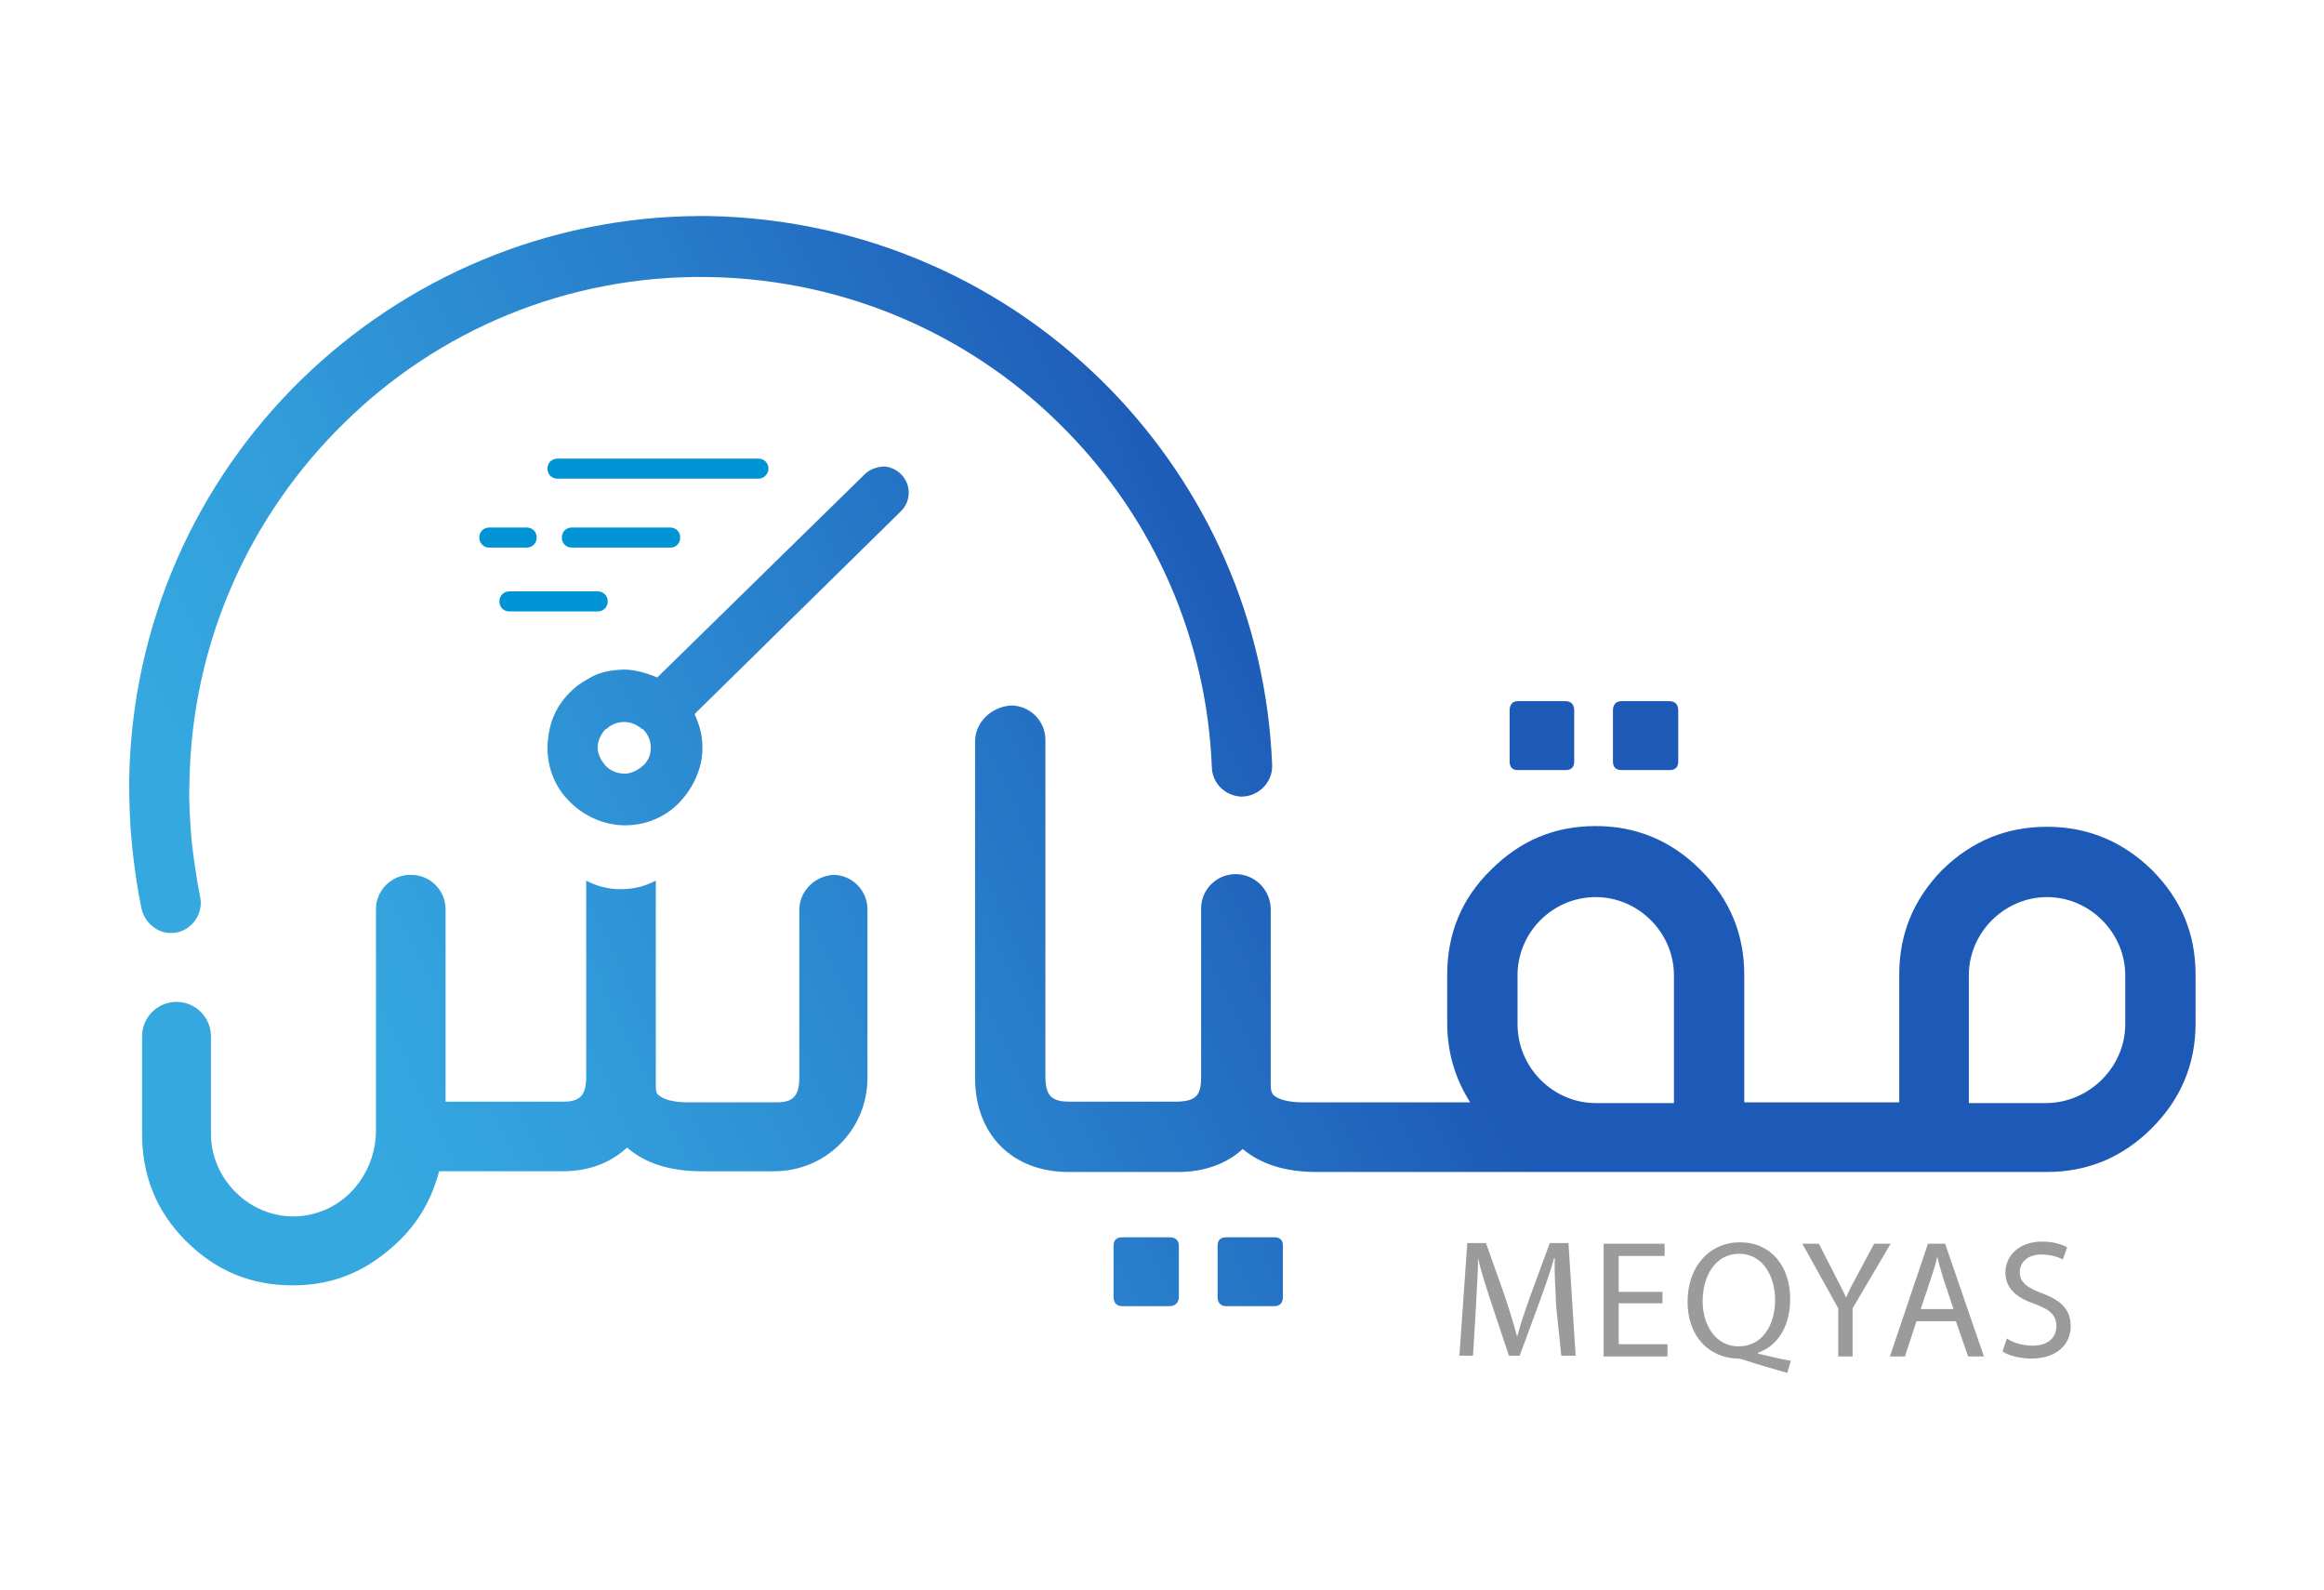 <svg xmlns="http://www.w3.org/2000/svg" xmlns:xlink="http://www.w3.org/1999/xlink" id="Layer_1" x="0" y="0" version="1.1" viewBox="0 0 323.9 221.5" xml:space="preserve">
  <defs>
    <path id="SVGID_1_" d="M0 0h323.9v221.5H0z"/>
  </defs>
  <style>
    .st0{clip-path:url(#SVGID_2_);fill:#9c9b9b}.st8{clip-path:url(#SVGID_25_);fill:#0094d6}
  </style>
  <defs>
    <use xlink:href="#SVGID_1_"/>
  </defs>
  <clipPath id="SVGID_2_">
    <use overflow="visible" xlink:href="#SVGID_1_"/>
  </clipPath>
  <path d="M216.9 182.1c-.1-2.2-.3-4.8-.2-6.8h-.1c-.5 1.8-1.2 3.8-2 6l-2.8 7.6h-1.5l-2.5-7.5c-.7-2.2-1.4-4.2-1.8-6.1 0 2-.2 4.6-.3 6.9l-.4 6.7h-1.9l1.1-15.7h2.6l2.7 7.6c.6 1.9 1.2 3.7 1.6 5.3h.1c.4-1.6 1-3.3 1.7-5.3l2.8-7.6h2.6l1 15.7h-2l-.7-6.8zM231.7 181.6h-6.1v5.7h6.8v1.7h-8.9v-15.7h8.5v1.7h-6.4v5h6.1zM249.1 191.3c-2.1-.6-4.2-1.2-6-1.8-.3-.1-.7-.2-1-.2-3.7-.1-6.9-2.9-6.9-7.9s3.1-8.3 7.3-8.3c4.3 0 7 3.3 7 7.9 0 4-1.9 6.6-4.5 7.5v.1c1.6.4 3.3.8 4.6 1l-.5 1.7zm-1.7-10.2c0-3.1-1.6-6.4-5-6.4s-5.1 3.2-5.1 6.6c0 3.3 1.8 6.3 5 6.3 3.3 0 5.1-2.9 5.1-6.5M256.2 189v-6.7l-5-9h2.3l2.2 4.3c.6 1.2 1.1 2.1 1.6 3.2.4-1 1-2.1 1.6-3.2l2.3-4.3h2.3l-5.3 9v6.7h-2zM267.1 184.1l-1.6 4.9h-2.1l5.3-15.7h2.4l5.4 15.7h-2.2l-1.7-4.9h-5.5zm5.2-1.6l-1.5-4.5c-.3-1-.6-2-.8-2.9-.2.9-.5 1.9-.8 2.8l-1.5 4.5h4.6zM279.7 186.5c.9.6 2.2 1 3.6 1 2.1 0 3.3-1.1 3.3-2.7 0-1.5-.8-2.3-3-3.1-2.6-.9-4.1-2.2-4.1-4.4 0-2.4 2-4.3 5.1-4.3 1.6 0 2.8.4 3.5.8l-.6 1.7c-.5-.3-1.6-.7-3-.7-2.1 0-3 1.3-3 2.4 0 1.5 1 2.2 3.1 3 2.7 1 4 2.3 4 4.6 0 2.4-1.8 4.5-5.5 4.5-1.5 0-3.2-.4-4-1l.6-1.8z" class="st0"/>
  <defs>
    <path id="SVGID_3_" d="M156.4 172.4c-.8 0-1.2.4-1.2 1.2v7.1c0 .8.4 1.3 1.2 1.3h6.6c.8 0 1.3-.5 1.3-1.3v-7.1c0-.8-.5-1.2-1.3-1.2h-6.6z"/>
  </defs>
  <clipPath id="SVGID_4_">
    <use overflow="visible" xlink:href="#SVGID_3_"/>
  </clipPath>
  <linearGradient id="SVGID_5_" x1="0" x2="1" y1="221.533" y2="221.533" gradientTransform="scale(151.571 -151.571) rotate(25.715 488.677 111.198)" gradientUnits="userSpaceOnUse">
    <stop offset="0" stop-color="#35a8e0"/>
    <stop offset=".212" stop-color="#319cda"/>
    <stop offset=".589" stop-color="#287dca"/>
    <stop offset=".951" stop-color="#1d5ab7"/>
    <stop offset="1" stop-color="#1d5ab7"/>
  </linearGradient>
  <path fill="url(#SVGID_5_)" d="M151.5 174.2l11.1-5.4 5.4 11.3-11.1 5.3z" clip-path="url(#SVGID_4_)"/>
  <g>
    <defs>
      <path id="SVGID_6_" d="M170.9 172.4c-.8 0-1.2.4-1.2 1.2v7.1c0 .8.4 1.3 1.2 1.3h6.7c.8 0 1.2-.5 1.2-1.3v-7.1c0-.8-.4-1.2-1.2-1.2h-6.7z"/>
    </defs>
    <clipPath id="SVGID_7_">
      <use overflow="visible" xlink:href="#SVGID_6_"/>
    </clipPath>
    <linearGradient id="SVGID_8_" x1="0" x2="1" y1="221.533" y2="221.533" gradientTransform="scale(151.571 -151.571) rotate(25.715 488.768 111.219)" gradientUnits="userSpaceOnUse">
      <stop offset="0" stop-color="#35a8e0"/>
      <stop offset=".212" stop-color="#319cda"/>
      <stop offset=".589" stop-color="#287dca"/>
      <stop offset=".951" stop-color="#1d5ab7"/>
      <stop offset="1" stop-color="#1d5ab7"/>
    </linearGradient>
    <path fill="url(#SVGID_8_)" d="M166 174.2l11-5.4 5.4 11.3-11 5.3z" clip-path="url(#SVGID_7_)"/>
  </g>
  <g>
    <defs>
      <path id="SVGID_9_" d="M226 97.7c-.8 0-1.2.5-1.2 1.3v7.1c0 .8.4 1.2 1.2 1.2h6.7c.8 0 1.2-.4 1.2-1.2V99c0-.8-.4-1.3-1.2-1.3H226z"/>
    </defs>
    <clipPath id="SVGID_10_">
      <use overflow="visible" xlink:href="#SVGID_9_"/>
    </clipPath>
    <linearGradient id="SVGID_11_" x1="0" x2="1" y1="221.533" y2="221.533" gradientTransform="scale(151.571 -151.571) rotate(25.715 488.142 111.076)" gradientUnits="userSpaceOnUse">
      <stop offset="0" stop-color="#35a8e0"/>
      <stop offset=".212" stop-color="#319cda"/>
      <stop offset=".589" stop-color="#287dca"/>
      <stop offset=".951" stop-color="#1d5ab7"/>
      <stop offset="1" stop-color="#1d5ab7"/>
    </linearGradient>
    <path fill="url(#SVGID_11_)" d="M221.1 99.5l11.1-5.3 5.4 11.2-11.1 5.3z" clip-path="url(#SVGID_10_)"/>
  </g>
  <g>
    <defs>
      <path id="SVGID_12_" d="M211.5 97.7c-.7 0-1.1.5-1.1 1.3v7.1c0 .8.4 1.2 1.1 1.2h6.7c.8 0 1.2-.4 1.2-1.2V99c0-.8-.4-1.3-1.2-1.3h-6.7z"/>
    </defs>
    <clipPath id="SVGID_13_">
      <use overflow="visible" xlink:href="#SVGID_12_"/>
    </clipPath>
    <linearGradient id="SVGID_14_" x1="0" x2="1" y1="221.533" y2="221.533" gradientTransform="scale(151.571 -151.571) rotate(25.715 488.051 111.055)" gradientUnits="userSpaceOnUse">
      <stop offset="0" stop-color="#35a8e0"/>
      <stop offset=".212" stop-color="#319cda"/>
      <stop offset=".589" stop-color="#287dca"/>
      <stop offset=".951" stop-color="#1d5ab7"/>
      <stop offset="1" stop-color="#1d5ab7"/>
    </linearGradient>
    <path fill="url(#SVGID_14_)" d="M206.8 99.5l10.9-5.3 5.4 11.2-11 5.3z" clip-path="url(#SVGID_13_)"/>
  </g>
  <g>
    <defs>
      <path id="SVGID_15_" d="M211.5 142.7v-6.8c0-6 4.9-10.9 10.9-10.9s10.9 5 10.9 10.9v17.8h-10.9c-5.9 0-10.9-4.9-10.9-11m62.9-6.8c0-6 5-10.9 10.9-10.9 6 0 10.9 5 10.9 10.9v6.8c0 6-5 10.9-10.9 11h-10.9v-17.8zm-138.5-32.6v46.9c0 7.9 5.2 13.1 13 13.1h15.3c3.6 0 6.7-1.1 9-3.2 2.5 2.1 5.9 3.2 10.3 3.2h101.8c5.6 0 10.5-2 14.6-6.1s6.1-9 6.1-14.6v-6.8c0-5.7-2-10.5-6.1-14.6-4.1-4-9-6-14.6-6-5.7 0-10.5 2-14.6 6-4 4.1-6 8.9-6 14.6v17.8H243.1v-17.8c0-5.6-2-10.5-6.1-14.6s-9-6.1-14.6-6.1c-5.7 0-10.5 2-14.6 6.1-4.1 4-6.1 8.9-6.1 14.6v6.8c0 4 1.1 7.7 3.2 11h-23.2c-2.2 0-3.5-.4-4.2-1-.2-.2-.4-.6-.4-1.3v-24.6c0-2.7-2.2-4.9-4.9-4.9-2.6 0-4.8 2.1-4.8 4.8v23.5c0 2.5-.7 3.3-3.2 3.4H149c-2.5 0-3.3-.9-3.3-3.5v-46.9c0-2.7-2.2-4.8-4.8-4.8-2.8.2-5 2.4-5 5"/>
    </defs>
    <clipPath id="SVGID_16_">
      <use overflow="visible" xlink:href="#SVGID_15_"/>
    </clipPath>
    <linearGradient id="SVGID_17_" x1="0" x2="1" y1="221.516" y2="221.516" gradientTransform="scale(151.571 -151.571) rotate(25.715 488.422 111.14)" gradientUnits="userSpaceOnUse">
      <stop offset="0" stop-color="#35a8e0"/>
      <stop offset=".212" stop-color="#319cda"/>
      <stop offset=".589" stop-color="#287dca"/>
      <stop offset=".951" stop-color="#1d5ab7"/>
      <stop offset="1" stop-color="#1d5ab7"/>
    </linearGradient>
    <path fill="url(#SVGID_17_)" d="M110.6 110.7L274 32l57.3 119.1L168 229.8z" clip-path="url(#SVGID_16_)"/>
  </g>
  <g>
    <defs>
      <path id="SVGID_18_" d="M84.4 106.7c-.6-.7-1.1-1.6-1.1-2.5 0-1 .4-1.8 1-2.5l.1-.1h.1c.6-.6 1.5-1 2.5-1s1.8.4 2.5 1h.1l.1.1c.6.6 1 1.5 1 2.5s-.4 1.9-1.1 2.5c-.7.6-1.6 1.1-2.5 1.1-1.1 0-2-.4-2.7-1.1m36.1-40.6L91.6 94.4c-2.1-.9-3.7-1.1-4.6-1.1-.7 0-1.2.1-1.5.1-1.6.2-2.7.7-3.2 1-.3.2-1.6.8-2.8 2-1.1 1.1-1.8 2.2-2.2 3.1-.3.6-.6 1.5-.8 2.6-.1.7-.2 1.4-.2 2.1 0 3 1.2 5.7 3.2 7.6 1.9 1.9 4.7 3.2 7.6 3.2 3 0 5.7-1.2 7.6-3.2 1.9-2 3.2-4.7 3.2-7.6 0-1.7-.4-3.2-1.1-4.7l28.8-28.3c1.4-1.4 1.4-3.7 0-5.1-.7-.7-1.6-1.1-2.5-1.1-1 .1-1.9.4-2.6 1.1M42.1 52.8C27.5 67 18.3 86.8 18 108.9c0 3 .1 5.9.4 8.9.3 2.9.7 5.8 1.3 8.7.4 2 2.2 3.6 4.3 3.5 2.6-.1 4.4-2.6 3.9-5-.5-2.5-.9-5.2-1.2-7.9-.2-2.6-.4-5.3-.3-8 .3-19.7 8.5-37.4 21.6-50.2 13-12.8 31-20.6 50.7-20.3 19.7.3 37.4 8.5 50.1 21.6 11.9 12.2 19.4 28.7 20.1 46.8.1 2.2 1.9 3.9 4.1 4 2.4 0 4.4-2 4.3-4.4-.8-20.3-9.2-38.6-22.5-52.3-14.2-14.6-34-23.8-56.1-24.2h-1.2c-21.4.1-41 8.7-55.4 22.7"/>
    </defs>
    <clipPath id="SVGID_19_">
      <use overflow="visible" xlink:href="#SVGID_18_"/>
    </clipPath>
    <linearGradient id="SVGID_20_" x1="0" x2="1" y1="221.56" y2="221.56" gradientTransform="scale(151.571 -151.571) rotate(25.715 487.084 110.835)" gradientUnits="userSpaceOnUse">
      <stop offset="0" stop-color="#35a8e0"/>
      <stop offset=".212" stop-color="#319cda"/>
      <stop offset=".589" stop-color="#287dca"/>
      <stop offset=".951" stop-color="#1d5ab7"/>
      <stop offset="1" stop-color="#1d5ab7"/>
    </linearGradient>
    <path fill="url(#SVGID_20_)" d="M-21.1 49l168.5-81.2 69.1 143.4-168.6 81.2z" clip-path="url(#SVGID_19_)"/>
  </g>
  <g>
    <defs>
      <path id="SVGID_21_" d="M111.4 126.8v23.4c0 2.4-.8 3.4-3.1 3.4H96c-2.2 0-3.5-.4-4.2-1-.3-.2-.4-.5-.4-1.2v-28.7c-1.5.8-3.1 1.2-4.9 1.2-1.7 0-3.3-.4-4.8-1.2v27.4c0 2.4-.8 3.4-3.1 3.4H62.1v-26.8c0-2.6-2.1-4.8-4.8-4.8h-.1c-2.6 0-4.8 2.1-4.8 4.8v30.8c0 5.3-3.4 10.2-8.6 11.6-7.4 2-14.4-3.9-14.4-11.1v-13.6c0-2.6-2.1-4.8-4.8-4.8-2.6 0-4.8 2.1-4.8 4.8V158c0 5.8 2 10.8 6.1 14.9 4.2 4.2 9.1 6.2 14.9 6.2 4.9 0 9.2-1.5 13-4.6 3.8-3 6.2-6.7 7.4-11.3h17.2c3.6 0 6.6-1.1 9-3.3 2.5 2.2 6 3.3 10.4 3.3h10.1c7.2 0 13-5.8 13-13v-23.5c0-2.6-2.1-4.8-4.8-4.8-2.6.2-4.7 2.3-4.7 4.9"/>
    </defs>
    <clipPath id="SVGID_22_">
      <use overflow="visible" xlink:href="#SVGID_21_"/>
    </clipPath>
    <linearGradient id="SVGID_23_" x1="0" x2="1" y1="221.523" y2="221.523" gradientTransform="scale(151.571 -151.571) rotate(25.715 487.751 110.987)" gradientUnits="userSpaceOnUse">
      <stop offset="0" stop-color="#35a8e0"/>
      <stop offset=".212" stop-color="#319cda"/>
      <stop offset=".589" stop-color="#287dca"/>
      <stop offset=".951" stop-color="#1d5ab7"/>
      <stop offset="1" stop-color="#1d5ab7"/>
    </linearGradient>
    <path fill="url(#SVGID_23_)" d="M-2.5 132.8l104.4-50.3 41.4 86-104.4 50.3z" clip-path="url(#SVGID_22_)"/>
  </g>
  <g>
    <defs>
      <use id="SVGID_24_" xlink:href="#SVGID_1_"/>
    </defs>
    <clipPath id="SVGID_25_">
      <use overflow="visible" xlink:href="#SVGID_24_"/>
    </clipPath>
    <path d="M105.7 66.7h-28c-.8 0-1.4-.6-1.4-1.4 0-.8.6-1.4 1.4-1.4h28c.8 0 1.4.6 1.4 1.4 0 .7-.6 1.4-1.4 1.4M93.5 76.3H79.7c-.8 0-1.4-.6-1.4-1.4 0-.8.6-1.4 1.4-1.4h13.7c.8 0 1.4.6 1.4 1.4 0 .8-.6 1.4-1.3 1.4M83.3 85.2H71c-.8 0-1.4-.6-1.4-1.4 0-.8.6-1.4 1.4-1.4h12.3c.8 0 1.4.6 1.4 1.4 0 .8-.6 1.4-1.4 1.4M73.4 76.3h-5.2c-.8 0-1.4-.6-1.4-1.4 0-.8.6-1.4 1.4-1.4h5.2c.8 0 1.4.6 1.4 1.4 0 .8-.6 1.4-1.4 1.4" class="st8"/>
  </g>
</svg>
